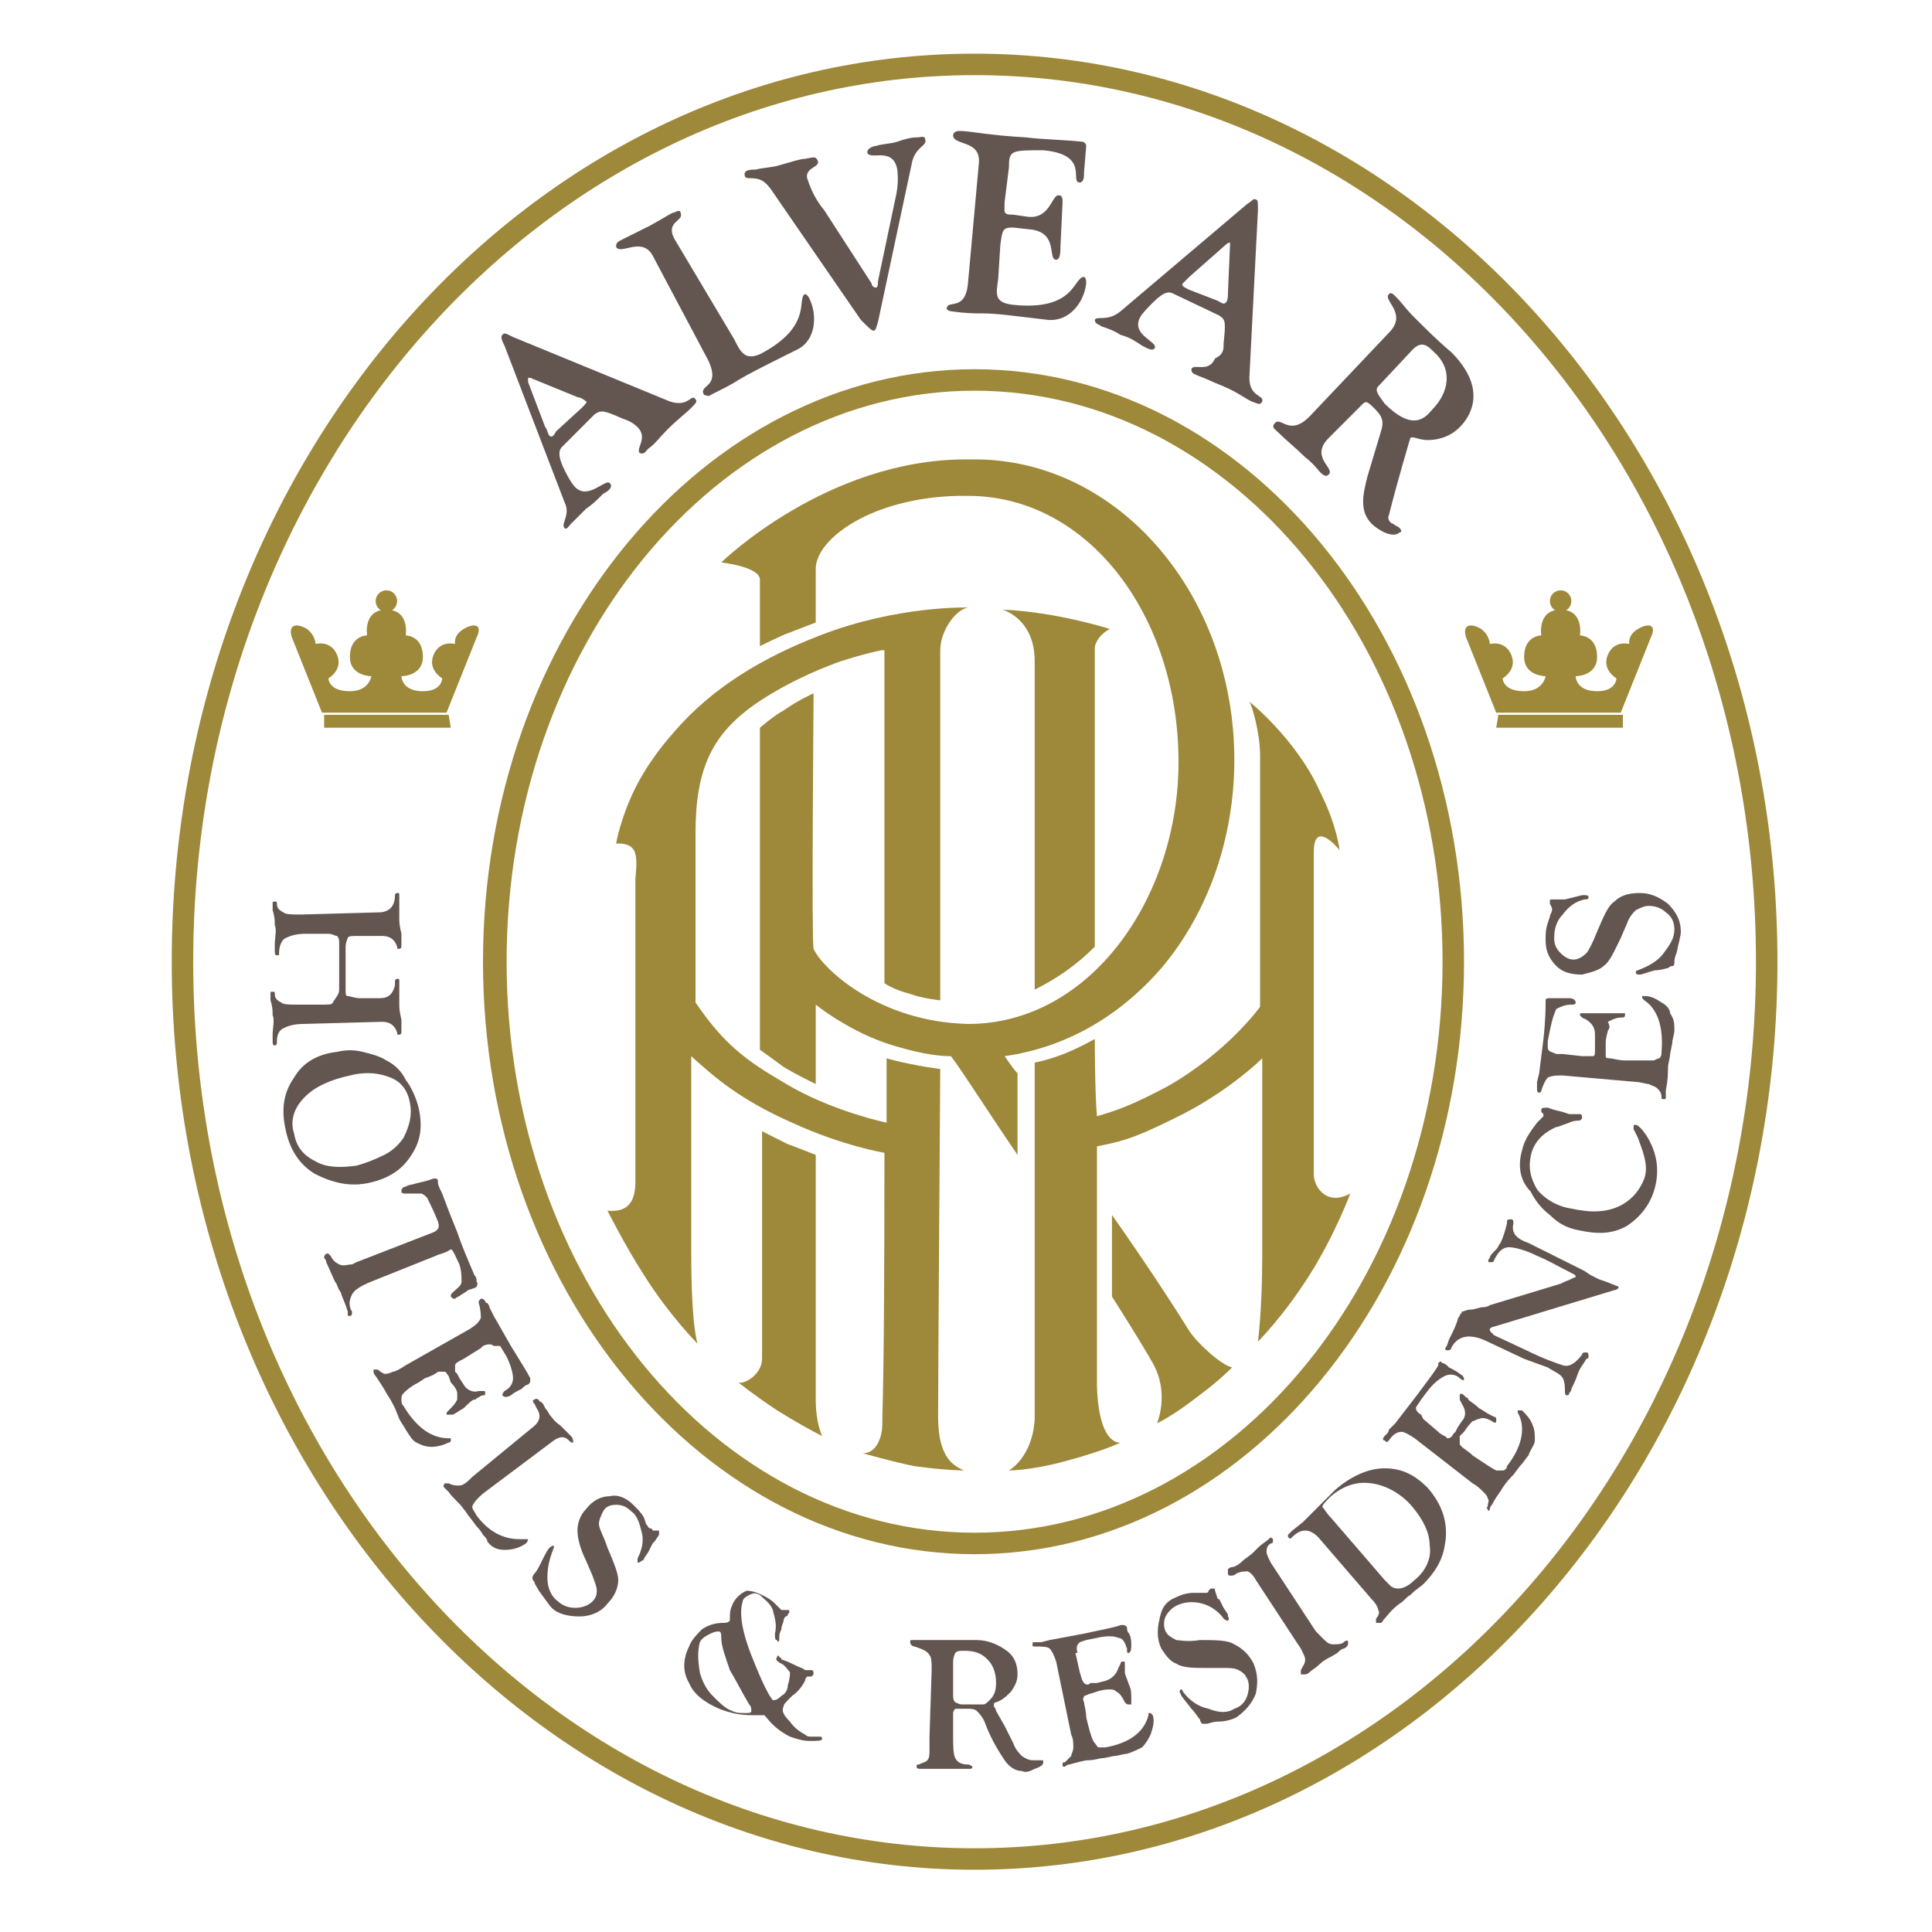 <?xml version="1.0" encoding="utf-8"?>
<!-- Generator: Adobe Illustrator 21.0.2, SVG Export Plug-In . SVG Version: 6.00 Build 0)  -->
<svg version="1.1" id="Layer_1" xmlns="http://www.w3.org/2000/svg" xmlns:xlink="http://www.w3.org/1999/xlink" x="0px" y="0px"
	 viewBox="0 0 90 90" style="enable-background:new 0 0 90 90;" xml:space="preserve">
<style type="text/css">
	.st0{fill:#9E8839;}
	.st1{fill:#635651;}
</style>
<g>
	<g>
		<path class="st0" d="M38,53.8c0,0-1-0.4-1.3-0.5c-0.4-0.2-1.2-0.6-1.2-0.6s0,9.9,0,10.6c0,0.7-0.8,1.2-1.1,1.1
			c0,0,0.6,0.5,1.8,1.3c0.8,0.5,1.7,1,2.1,1.2c0,0-0.3-0.6-0.3-1.7S38,53.8,38,53.8z"/>
		<path class="st0" d="M43.7,66c0-1.8,0.1-16.2,0.1-16.2c-1.5-0.2-2.5-0.5-2.5-0.5c0,1.2,0,2,0,3c-0.9-0.2-3.1-0.8-5-2
			c-1.9-1.1-2.8-2-3.9-3.6c0-0.7,0-5.4,0-7.9c0-3,0.8-4.5,2.5-5.8c1.5-1.1,3.2-1.8,4-2.1c0.5-0.2,2.3-0.7,2.3-0.6
			c0,0.2,0,15.5,0,15.5s0.4,0.3,1.2,0.5c0.5,0.2,1.4,0.3,1.4,0.3s0-15.8,0-16.3c0-0.9,0.7-1.9,1.3-2c0,0-3.3-0.1-6.9,1.3
			c-2.6,1-5,2.4-6.8,4.5c-0.8,0.9-1.4,1.8-1.8,2.6c-0.7,1.4-0.9,2.6-0.9,2.6s0.8-0.1,0.9,0.5c0.1,0.3,0,1.1,0,1.1
			c0,1.9,0,13.4,0,14.1c0,0.8-0.2,1.5-1.3,1.4c0,0,0.8,1.6,1.7,3c1.2,1.9,2.5,3.2,2.5,3.2s-0.3-0.7-0.3-4.3c0-0.8,0-5.6,0-9.1
			c1,0.9,2.2,2,4.7,3.1c2.4,1.1,4.3,1.4,4.3,1.4c0,11.1-0.1,11.7-0.1,12.7c0,0.4-0.2,1.3-0.9,1.3c0,0,1.4,0.4,2.4,0.6
			c1.5,0.2,2.3,0.2,2.3,0.2C44.5,68.3,43.7,68,43.7,66z"/>
		<path class="st0" d="M55.4,62c-0.3-0.5-1.9-3-3.6-5.4v3.8c0.9,1.4,1.8,2.9,1.9,3.1c0.8,1.4,0.2,2.8,0.2,2.8s0.7-0.3,2.1-1.4
			c0.8-0.6,1.4-1.2,1.4-1.2C56.9,63.6,55.8,62.6,55.4,62z"/>
		<path class="st0" d="M51,48.4c-0.9,0.5-1.8,0.9-2.8,1.1c0,0,0,0.8,0,1.1l0,0c0,5.4,0,15.3,0,15.5c-0.1,1.8-1.2,2.4-1.2,2.4
			s1,0,2.5-0.4c1.9-0.5,2.7-0.9,2.7-0.9s-1,0.2-1.1-2.6c0,0,0-5.8,0-9.9l0,0c0-0.6,0-0.6,0-1.3c1-0.2,1.6-0.3,3.6-1.3
			c2.5-1.2,4.1-2.8,4.1-2.8s0,6.7,0,9.2c0,2.5-0.2,4-0.2,4s1.2-1.2,2.4-3.1c1.2-1.9,1.9-3.8,1.9-3.8c-1.1,0.6-1.7-0.3-1.7-0.9
			c0-0.6,0-13.5,0-15c0-1.6,1.2-0.1,1.2-0.1c0,0-0.1-1.1-0.9-2.7c-1.1-2.5-3.5-4.4-3.3-4.2c0.1,0.1,0.5,1.4,0.5,2.5
			c0,5.3,0,11.7,0,11.7s-1.5,2.1-4.3,3.7c-1.7,0.9-2.3,1.1-3.3,1.4C51,50.9,51,48.4,51,48.4z"/>
		<path class="st0" d="M45.1,47.7L45.1,47.7c-4.2-0.1-6.8-2.6-7.2-3.5c-0.1-0.1,0-11.9,0-11.9s-0.7,0.3-1.4,0.8
			c-0.4,0.2-1.1,0.8-1.1,0.8c0,6.5,0,5.7,0,15c0,0,0.7,0.5,1.1,0.8c0.5,0.3,0.9,0.5,1.5,0.8l0-3.7c0,0,1.6,1.3,3.6,1.9
			c1,0.3,1.9,0.5,2.7,0.5c0.6,0.8,1.8,2.7,3.1,4.6l0-3.8c-0.2-0.2-0.6-0.8-0.6-0.8c2.8-0.4,5.3-1.8,7.3-4.1c2.2-2.6,3.4-6.1,3.4-9.7
			c0-7.7-5.4-14-12.1-14H45c-6.5,0-11.4,4.8-11.4,4.8s1.8,0.2,1.8,0.8l0,3.1c0,0,1-0.5,1.3-0.6c0.5-0.2,1.3-0.5,1.3-0.5
			c0-1.5,0-2.2,0-2.5c0-1.4,2.6-3.3,6.6-3.4c0,0,0.4,0,0.5,0c5.6,0,9.8,5.6,9.8,12.4C54.9,41.8,50.8,47.7,45.1,47.7L45.1,47.7z"/>
		<path class="st0" d="M48.2,46.1c1-0.5,1.9-1.1,2.8-2l0-0.2c0,0,0-11.7,0-13.7c0-0.3,0.3-0.7,0.7-0.9c0,0-2.5-0.8-5-0.9
			c0,0,1.5,0.4,1.5,2.4c0,0.7,0,15,0,15V46.1z"/>
	</g>
	<path class="st0" d="M22.5,44.8c0,15.2,10.3,27.6,22.9,27.6c12.6,0,22.8-12.4,22.8-27.6c0-15.2-10.2-27.6-22.8-27.6
		C32.8,17.2,22.5,29.6,22.5,44.8z M23.6,44.8c0-14.7,9.8-26.6,21.8-26.6c12,0,21.8,11.9,21.8,26.6c0,14.7-9.8,26.6-21.8,26.6
		C33.4,71.4,23.6,59.5,23.6,44.8z"/>
	<path class="st0" d="M8,44.8c0,23.3,16.8,42.3,37.4,42.3c20.6,0,37.4-19,37.4-42.3C82.8,21.5,66,2.5,45.4,2.5
		C24.7,2.5,8,21.5,8,44.8z M9,44.8C9,22.1,25.3,3.5,45.4,3.5c20.1,0,36.4,18.5,36.4,41.3c0,22.8-16.3,41.3-36.4,41.3
		C25.3,86.1,9,67.6,9,44.8z"/>
	<path class="st1" d="M26.2,20.8c-0.1,0.1-0.3,0.3,0.1,1.1c0.1,0.2,0.3,0.6,0.5,0.8c0.6,0.6,1.4-0.4,1.6-0.2
		c0.2,0.2-0.1,0.4-0.3,0.5c-0.3,0.3-0.5,0.5-0.8,0.7c-0.2,0.2-0.5,0.5-0.7,0.7c-0.1,0.1-0.2,0.3-0.3,0.2c-0.2-0.2,0.3-0.6,0-1.2
		l-2.8-7.3c-0.1-0.2-0.2-0.4-0.1-0.5c0.1-0.1,0.1-0.1,0.5,0.1l7.3,3c0.9,0.3,1-0.4,1.2-0.1c0.1,0.1,0,0.2-0.2,0.4
		c-0.3,0.3-0.6,0.5-1.1,1c-0.4,0.4-0.6,0.7-0.9,0.9c-0.1,0.1-0.2,0.3-0.4,0.2c-0.2-0.2,0.4-0.7-0.1-1.2c-0.2-0.2-0.4-0.3-0.7-0.4
		c-0.9-0.4-1-0.4-1.3-0.2L26.2,20.8z M27.1,19c0.1-0.1,0.3-0.3,0.2-0.3c-0.1-0.1-0.3-0.2-0.4-0.2l-2.2-0.9c-0.1,0-0.1,0-0.1,0
		c0,0,0,0.1,0,0.2l0.8,2.1c0.1,0.1,0.1,0.3,0.2,0.4c0.1,0.1,0.2,0,0.3-0.2L27.1,19z"/>
	<path class="st1" d="M54.7,13.7c-0.2-0.1-0.4-0.2-1,0.4c-0.2,0.2-0.5,0.5-0.6,0.7c-0.4,0.8,0.8,1.1,0.7,1.4c-0.1,0.2-0.4,0-0.6-0.1
		c-0.3-0.2-0.6-0.4-1-0.5c-0.3-0.2-0.6-0.3-0.9-0.4c-0.1-0.1-0.3-0.1-0.3-0.3c0.1-0.2,0.6,0.1,1.2-0.4l5.9-5
		c0.2-0.1,0.3-0.3,0.4-0.2c0.1,0,0.1,0.1,0.1,0.5l-0.4,7.8c0,0.9,0.7,0.8,0.6,1.1c-0.1,0.2-0.2,0.1-0.5,0c-0.4-0.2-0.6-0.4-1.3-0.7
		c-0.5-0.2-0.9-0.4-1.2-0.5c-0.2-0.1-0.3-0.1-0.3-0.3c0.1-0.3,0.8,0.2,1.1-0.5C57,16.5,57,16.3,57,16c0.1-1,0.1-1.1-0.2-1.3
		L54.7,13.7z M56.7,14c0.2,0.1,0.3,0.2,0.4,0.1c0.1-0.1,0.1-0.3,0.1-0.4l0.1-2.3c0-0.1,0-0.1,0-0.1c0,0-0.1,0-0.2,0.1l-1.7,1.5
		c-0.1,0.1-0.2,0.2-0.3,0.3c-0.1,0.1,0.1,0.2,0.3,0.3L56.7,14z"/>
	<path class="st1" d="M46.8,9.4c0,0.5-0.1,0.6,0.4,0.6l0.7,0.1c1,0.1,1.1-1,1.4-1c0.1,0,0.2,0,0.2,0.3l-0.1,2.1c0,0.2,0,0.6-0.2,0.6
		c-0.4,0,0.1-1.2-1.1-1.4l-0.9-0.1c-0.5,0-0.5,0.1-0.6,0.8L46.5,13c-0.1,0.7-0.2,1.1,0.7,1.2c2.9,0.3,2.8-1.3,3.3-1.3
		c0,0,0.1,0,0.1,0.3c-0.1,0.9-0.8,1.8-1.8,1.7c-1.7-0.2-2.4-0.3-3-0.3c-0.4,0-0.8,0-1.5-0.1c-0.1,0-0.2-0.1-0.2-0.1
		c0-0.5,0.9,0.2,1-1.3l0.5-5.5c0.1-1.1-1.2-0.8-1.2-1.3c0-0.1,0.1-0.2,0.3-0.2c0.5,0,1.3,0.2,3.1,0.3c0.8,0.1,1.6,0.1,2.6,0.2
		c0.1,0,0.2,0.1,0.2,0.2l-0.1,1.2c0,0.2,0,0.5-0.2,0.5c-0.5,0,0.5-1.3-1.7-1.5C47.1,7,47,7,47,7.8L46.8,9.4z"/>
	<path class="st1" d="M64.7,15.5c0.9-0.9-0.3-1.5,0-1.8c0.1-0.1,0.2,0,0.3,0.1c0.4,0.4,0.4,0.5,0.9,1c0.5,0.5,1.1,1.1,1.7,1.6
		c1.8,1.8,0.8,3.1,0.4,3.5c-0.5,0.5-1.1,0.6-1.5,0.6c-0.4,0-0.7-0.2-0.8-0.1c0,0-0.6,2-1,3.6c-0.1,0.2,0.1,0.4,0.2,0.4
		c0.1,0.1,0.2,0.1,0.3,0.2c0.1,0.1,0.1,0.2,0,0.2c-0.3,0.3-1-0.1-1.3-0.4c-0.6-0.6-0.4-1.4-0.2-2.2l0.6-2c0.2-0.6,0.1-0.8-0.3-1.2
		c-0.4-0.4-0.4-0.3-0.7,0l-1.4,1.4c-0.9,0.9,0.3,1.4,0,1.7c-0.1,0.1-0.2,0.1-0.4-0.1c-0.1-0.1-0.3-0.4-0.7-0.7
		c-0.4-0.4-0.9-0.8-1.3-1.2c-0.1-0.1-0.3-0.2-0.1-0.4c0.3-0.3,0.7,0.7,1.7-0.4L64.7,15.5z M64.2,18c-0.2,0.2,0.1,0.5,0.3,0.8
		c1.2,1.2,1.8,0.8,2.2,0.3c0.8-0.8,1-1.9,0.1-2.7c-0.3-0.3-0.6-0.6-1.1,0L64.2,18z"/>
	<path class="st1" d="M40.9,15c-0.1,0.3-0.1,0.4-0.2,0.4c-0.1,0-0.2-0.1-0.6-0.5l-4.2-6.1c-0.3-0.4-0.5-0.5-1-0.5c0,0-0.2,0-0.2-0.1
		c-0.1-0.3,0.3-0.3,0.5-0.3c0.4-0.1,0.8-0.1,1.1-0.2c0.7-0.2,1-0.3,1.2-0.3C38,7.3,38,7.3,38.1,7.5c0.1,0.3-0.6,0.3-0.5,0.8
		c0.1,0.3,0.3,0.9,0.8,1.5l2.2,3.4c0,0.1,0.1,0.2,0.2,0.2c0.1,0,0.1-0.2,0.1-0.3l0.8-3.8c0.2-0.8,0.1-1.3,0.1-1.4
		c-0.2-1.1-1.3-0.4-1.4-0.8c0-0.2,0.3-0.3,0.4-0.3c0.3-0.1,0.7-0.1,1-0.2c0.3-0.1,0.6-0.2,0.9-0.2c0.2,0,0.4-0.1,0.4,0.1
		c0.1,0.3-0.4,0.3-0.6,1L40.9,15z"/>
	<path class="st1" d="M34.2,15.8c0.3,0.6,0.5,1,1.2,0.7c2.5-1.3,1.7-2.6,2.1-2.8c0,0,0.1,0,0.2,0.2c0.4,0.8,0.3,2-0.6,2.4
		c-1.6,0.8-2.2,1.1-2.7,1.4c-0.3,0.2-0.7,0.4-1.3,0.7c-0.1,0.1-0.2,0-0.3,0c-0.3-0.5,0.8-0.3,0.2-1.6l-2.6-4.9
		c-0.5-0.9-1.5,0-1.7-0.4c0-0.1,0-0.2,0.2-0.3c0.4-0.2,1-0.5,1.4-0.7c0.9-0.5,1-0.6,1.1-0.6c0.2-0.1,0.3-0.1,0.3,0
		c0.2,0.4-0.7,0.4-0.3,1.2L34.2,15.8z"/>
	<g>
		<path class="st0" d="M17.1,29.7"/>
		<polygon class="st0" points="20.9,33.3 15.1,33.3 15.1,33.9 21,33.9 		"/>
		<path class="st0" d="M21.6,29.3c-0.5,0.3-0.4,0.7-0.4,0.7s-0.7-0.2-1,0.5c-0.3,0.7,0.4,1.1,0.4,1.1s0,0.6-0.9,0.6
			c-1,0-1-0.7-1-0.7s1,0,1-0.9c0-1-0.8-1-0.8-1s0.2-1.2-0.9-1.2c-1.1,0-0.9,1.2-0.9,1.2s-0.8,0-0.8,1c0,0.9,1,0.9,1,0.9
			s-0.1,0.7-1,0.7c-1,0-1-0.6-1-0.6s0.7-0.4,0.4-1.1c-0.3-0.7-1-0.5-1-0.5s0-0.4-0.4-0.7c-0.5-0.3-0.9-0.2-0.7,0.4l1.4,3.5h5.8
			l1.4-3.5C22.5,29.1,22.1,29,21.6,29.3z"/>
		<circle class="st0" cx="18" cy="28" r="0.5"/>
	</g>
	<g>
		<path class="st0" d="M71.8,29.7"/>
		<polygon class="st0" points="75.6,33.3 69.8,33.3 69.7,33.9 75.6,33.9 		"/>
		<path class="st0" d="M76.3,29.3c-0.5,0.3-0.4,0.7-0.4,0.7s-0.7-0.2-1,0.5c-0.3,0.7,0.4,1.1,0.4,1.1s0,0.6-0.9,0.6
			c-1,0-1-0.7-1-0.7s1,0,1-0.9c0-1-0.8-1-0.8-1s0.2-1.2-0.9-1.2c-1.1,0-0.9,1.2-0.9,1.2s-0.8,0-0.8,1c0,0.9,1,0.9,1,0.9
			s-0.1,0.7-1,0.7c-1,0-1-0.6-1-0.6s0.7-0.4,0.4-1.1c-0.3-0.7-1-0.5-1-0.5s0-0.4-0.4-0.7c-0.5-0.3-0.9-0.2-0.7,0.4l1.4,3.5h5.8
			l1.4-3.5C77.2,29.1,76.8,29,76.3,29.3z"/>
		<circle class="st0" cx="72.7" cy="28" r="0.5"/>
	</g>
	<g>
		<path class="st1" d="M15.8,46.1l0-2.1c0-0.2,0-0.3-0.1-0.4c-0.1,0-0.2-0.1-0.4-0.1l-1.1,0c-0.4,0-0.7,0.1-0.9,0.2
			c-0.2,0.1-0.3,0.4-0.3,0.7c0,0.1,0,0.1-0.1,0.1c-0.1,0-0.1-0.1-0.1-0.2c0-0.1,0-0.2,0-0.3c0-0.3,0.1-0.7,0-0.9
			c0-0.2,0-0.4-0.1-0.7c0-0.2,0-0.3,0-0.3c0-0.1,0-0.1,0.1-0.1c0.1,0,0.1,0,0.1,0.1c0,0.2,0.1,0.3,0.3,0.4c0.1,0.1,0.4,0.1,0.7,0.1
			l0.2,0l3.6-0.1c0.2,0,0.4-0.1,0.5-0.2c0.1-0.1,0.2-0.3,0.2-0.6c0-0.1,0.1-0.1,0.1-0.1c0.1,0,0.1,0,0.1,0.1c0,0.1,0,0.1,0,0.3
			c0,0.2,0,0.5,0,0.8c0,0.1,0,0.3,0.1,0.7c0,0.2,0,0.4,0,0.5c0,0.1,0,0.2-0.1,0.2c-0.1,0-0.1,0-0.1-0.1c-0.1-0.3-0.3-0.5-0.7-0.5
			l-1.1,0c-0.3,0-0.5,0-0.5,0.1c0,0-0.1,0.2-0.1,0.4l0,2c0,0.2,0,0.3,0.1,0.3c0.1,0,0.3,0.1,0.6,0.1l0.9,0c0.4,0,0.6-0.2,0.7-0.6
			l0-0.2c0-0.1,0.1-0.1,0.1-0.1c0.1,0,0.1,0,0.1,0.1c0,0.1,0,0.1,0,0.3c0,0.2,0,0.5,0,0.8c0,0.1,0,0.3,0.1,0.7c0,0.2,0,0.4,0,0.5
			c0,0.1,0,0.2-0.1,0.2c-0.1,0-0.1,0-0.1-0.1c-0.1-0.3-0.3-0.5-0.7-0.5l-3.7,0.1c-0.4,0-0.7,0.1-0.9,0.2c-0.2,0.1-0.3,0.3-0.3,0.6
			c0,0.1,0,0.2-0.1,0.2c-0.1,0-0.1-0.1-0.1-0.2c0-0.1,0-0.2,0-0.3c0-0.3,0.1-0.7,0-0.9c0-0.2,0-0.4-0.1-0.7c0-0.2,0-0.3,0-0.3
			c0-0.1,0-0.1,0.1-0.1c0.1,0,0.1,0,0.1,0.1c0,0.2,0.1,0.3,0.3,0.4c0.1,0.1,0.4,0.1,0.7,0.1l0.2,0l1,0c0.3,0,0.5,0,0.5-0.1
			C15.7,46.4,15.8,46.3,15.8,46.1z"/>
		<path class="st1" d="M19.5,51.6c0.2,0.9,0.1,1.6-0.4,2.3c-0.4,0.6-1,1-1.9,1.2c-0.9,0.2-1.7,0-2.5-0.4c-0.7-0.4-1.2-1.1-1.4-2.1
			c-0.2-0.9-0.1-1.7,0.4-2.4c0.4-0.7,1.1-1.1,2-1.2c0.4-0.1,0.8-0.1,1.2,0c0.4,0.1,0.8,0.2,1.1,0.4c0.4,0.2,0.7,0.5,0.9,0.9
			C19.2,50.7,19.4,51.2,19.5,51.6z M19.1,51.4c-0.1-0.6-0.4-1-0.9-1.2c-0.5-0.2-1.1-0.3-1.9-0.1c-0.9,0.2-1.6,0.5-2.1,1
			c-0.5,0.5-0.7,1.1-0.5,1.7c0.1,0.6,0.4,1,1,1.3c0.5,0.3,1.2,0.3,1.9,0.2c0.4-0.1,0.9-0.3,1.3-0.5c0.4-0.2,0.7-0.5,0.9-0.8
			C19.1,52.4,19.2,51.9,19.1,51.4z"/>
		<path class="st1" d="M20.3,58.5l-3,1.2c-0.5,0.2-0.8,0.4-0.9,0.6c-0.1,0.2-0.2,0.5,0,0.8c0,0.1,0,0.2-0.1,0.2
			c-0.1,0-0.1,0-0.1-0.1c0,0,0-0.1,0-0.1l-0.1-0.3l-0.2-0.5c0,0,0-0.1-0.1-0.2c-0.1-0.2-0.1-0.3-0.2-0.4l-0.4-0.9
			c0-0.1-0.1-0.2-0.1-0.2c0-0.1,0-0.1,0.1-0.2c0.1,0,0.1,0,0.1,0s0.1,0.1,0.1,0.1c0.1,0.2,0.2,0.3,0.4,0.4c0.2,0.1,0.4,0,0.6,0
			l0.2-0.1l3.6-1.4c0.2-0.1,0.3-0.2,0.2-0.5c-0.2-0.5-0.4-0.9-0.5-1.1c-0.1-0.1-0.2-0.2-0.3-0.2c-0.1,0-0.3,0-0.6,0l-0.1,0
			c-0.1,0-0.2,0-0.2-0.1c0-0.1,0-0.1,0.1-0.2c0.1,0,0.2-0.1,0.3-0.1l0.4-0.1l0.4-0.1l0.3-0.1c0.1,0,0.2,0,0.2,0.1c0,0,0,0.1,0,0.1
			c0,0.1,0.1,0.3,0.2,0.5l0.3,0.8l0.4,1c0.2,0.6,0.5,1.3,0.8,2c0.1,0.1,0.1,0.2,0.1,0.3c0.1,0.1,0,0.3-0.1,0.3l-0.3,0.1
			c0,0-0.1,0.1-0.3,0.2c-0.1,0.1-0.2,0.1-0.3,0.2c-0.1,0-0.1,0-0.2-0.1c0-0.1,0-0.1,0.1-0.2c0.2-0.2,0.4-0.3,0.4-0.5
			c0-0.2,0-0.5-0.1-0.8c-0.2-0.4-0.3-0.7-0.4-0.7C20.7,58.4,20.5,58.4,20.3,58.5z"/>
		<path class="st1" d="M22.4,62.8l-0.8,0.5c-0.2,0.1-0.4,0.2-0.4,0.3c0,0.1,0,0.2,0,0.3l0.1,0.1l0.1,0.2l0.2,0.3
			c0.1,0.2,0.4,0.4,0.7,0.3l0.2,0c0.1,0,0.1,0,0.1,0.1c0,0.1,0,0.1-0.1,0.1c0,0-0.1,0-0.2,0.1c-0.1,0-0.1,0.1-0.2,0.1
			c-0.1,0-0.3,0.2-0.5,0.4c-0.2,0.1-0.3,0.2-0.5,0.3L21,65.9c0,0-0.1,0-0.1,0c0,0,0,0-0.1,0c0-0.1,0-0.1,0.1-0.2
			c0.2-0.2,0.3-0.3,0.4-0.5c0-0.1,0-0.2,0-0.3c0-0.1-0.1-0.3-0.3-0.5l-0.1-0.3c-0.1-0.1-0.1-0.2-0.2-0.2c-0.1,0-0.2,0-0.3,0
			c-0.1,0.1-0.3,0.2-0.6,0.3l-0.3,0.2c-0.4,0.2-0.6,0.4-0.7,0.5c-0.1,0.1-0.1,0.2-0.1,0.3c0,0.1,0,0.2,0.1,0.3
			c0.6,1,1.3,1.5,2.1,1.5c0,0,0.1,0,0.1,0c0,0,0,0,0,0.1c0,0,0,0.1-0.1,0.1c-0.2,0.1-0.5,0.2-0.8,0.2c-0.3,0-0.5-0.1-0.7-0.2
			c-0.2-0.1-0.3-0.3-0.5-0.6c-0.1-0.2-0.2-0.3-0.3-0.5l-0.2-0.5c-0.1-0.2-0.2-0.4-0.4-0.7c-0.1-0.2-0.3-0.5-0.5-0.8
			c-0.1-0.1-0.1-0.2-0.1-0.2c0-0.1,0-0.1,0-0.1c0,0,0.1,0,0.2,0c0.1,0.1,0.3,0.2,0.3,0.2c0.1,0,0.2,0,0.4-0.1c0.1,0,0.3-0.1,0.6-0.3
			l3-1.7c0.3-0.2,0.4-0.3,0.5-0.5c0-0.1,0-0.4-0.1-0.7c0-0.1,0-0.1,0.1-0.2c0.1,0,0.1,0,0.2,0.1c0,0,0,0.1,0.1,0.1
			c0,0,0.1,0.1,0.1,0.2l0.2,0.4l0.8,1.4c0.5,0.8,0.8,1.3,0.9,1.5c0,0,0,0,0,0.1c0,0.1,0,0.1-0.1,0.2c-0.1,0-0.2,0.1-0.3,0.2
			c-0.2,0.1-0.4,0.2-0.5,0.3c-0.2,0.1-0.3,0.1-0.4,0c0,0,0-0.1,0.1-0.2c0.2-0.1,0.4-0.3,0.4-0.6c0-0.2-0.1-0.6-0.3-1l-0.3-0.5
			L23,62.7c-0.1-0.1-0.3-0.1-0.5,0L22.4,62.8z"/>
		<path class="st1" d="M22.6,69.5c-0.4,0.3-0.6,0.6-0.6,0.7c0,0.1,0.1,0.2,0.2,0.4c0.6,0.8,1.3,1.1,2,1.1c0.2,0,0.3,0,0.4,0
			c0,0,0,0.1-0.1,0.2c-0.3,0.2-0.6,0.3-1,0.3c-0.3,0-0.6-0.1-0.8-0.4c0-0.1-0.1-0.2-0.2-0.3c0,0-0.1-0.2-0.3-0.4l-0.3-0.4
			c-0.1-0.1-0.2-0.3-0.3-0.4c-0.2-0.3-0.5-0.5-0.7-0.8c-0.1-0.1-0.1-0.1-0.2-0.2c-0.1-0.1,0-0.1,0-0.2c0,0,0.1,0,0.2,0
			c0.2,0.1,0.3,0.1,0.5,0.1c0.2,0,0.4-0.2,0.6-0.4l2.8-2.3c0.4-0.3,0.4-0.6,0.2-0.9l-0.1-0.2c-0.1-0.1-0.1-0.2,0-0.2
			c0.1-0.1,0.1,0,0.2,0c0,0,0,0.1,0.1,0.1c0,0,0.1,0.1,0.1,0.1l0.1,0.2c0.1,0.1,0.2,0.3,0.2,0.3c0.1,0.1,0.2,0.3,0.5,0.5
			c0.2,0.2,0.3,0.3,0.5,0.5c0.1,0.1,0.1,0.2,0.1,0.3c-0.1,0-0.1,0-0.2-0.1c-0.2-0.2-0.4-0.2-0.7,0L22.6,69.5z"/>
		<path class="st1" d="M29.5,70.1c0.2,0.2,0.4,0.4,0.5,0.6l0.1,0.3c0.1,0.1,0.1,0.2,0.2,0.2c0,0,0.1,0,0.1,0.1l0.2,0c0,0,0,0,0.1,0
			c0,0,0,0.1,0,0.2l-0.2,0.3c0,0-0.1,0.1-0.1,0.1l-0.2,0.4l-0.2,0.3c0,0,0,0.1-0.1,0.1c-0.1,0.1-0.2,0.1-0.2,0.1c0,0,0-0.1,0-0.2
			c0.2-0.4,0.3-0.8,0.2-1.2c-0.1-0.4-0.2-0.8-0.5-1c-0.2-0.2-0.4-0.3-0.7-0.3c-0.3,0-0.5,0.1-0.6,0.3c-0.1,0.2-0.2,0.4-0.2,0.6
			c0,0.2,0.2,0.5,0.4,1.1c0.3,0.7,0.5,1.2,0.5,1.5c0,0.4-0.2,0.8-0.5,1.1c-0.3,0.4-0.8,0.6-1.3,0.6c-0.5,0-1-0.1-1.3-0.4
			c-0.1-0.1-0.3-0.4-0.6-0.8c-0.1-0.2-0.2-0.3-0.2-0.4c-0.1-0.1-0.1-0.2-0.1-0.2c0,0,0-0.1,0.1-0.2c0.1-0.1,0.2-0.3,0.3-0.5
			c0.2-0.4,0.3-0.6,0.4-0.7c0.1-0.1,0.2-0.1,0.2-0.1c0,0,0,0.1,0,0.1c-0.2,0.5-0.3,0.9-0.3,1.4c0,0.5,0.2,0.9,0.5,1.1
			c0.2,0.2,0.5,0.3,0.8,0.3c0.3,0,0.6-0.1,0.8-0.3c0.2-0.2,0.2-0.4,0.2-0.5c0-0.2-0.1-0.4-0.2-0.7l-0.3-0.7
			c-0.3-0.6-0.4-1.1-0.4-1.4c0-0.3,0.1-0.7,0.4-1c0.3-0.4,0.7-0.6,1.1-0.6C28.8,69.6,29.2,69.8,29.5,70.1z"/>
		<path class="st1" d="M35.5,74.3c0.2,0.1,0.4,0.2,0.6,0.4c0.2,0.2,0.3,0.3,0.3,0.3c0,0,0.1,0,0.1,0l0.1,0c0,0,0,0,0.1,0
			c0.1,0,0.1,0.1,0,0.2c0,0,0,0.1-0.1,0.1c-0.1,0.1-0.1,0.2-0.1,0.2c0,0.1-0.1,0.2-0.1,0.4c-0.1,0.2-0.1,0.3-0.1,0.4
			c0,0,0,0.1,0,0.1c0,0.1-0.1,0.1-0.1,0c-0.1,0-0.1-0.1-0.1-0.3c0.1-0.4,0-0.7-0.1-1.1c-0.1-0.3-0.4-0.5-0.6-0.7
			c-0.2-0.1-0.3-0.1-0.5,0c-0.2,0.1-0.3,0.2-0.3,0.3c-0.1,0.3-0.1,0.7,0,1.2c0.1,0.5,0.3,1.1,0.6,1.8c0.4,1,0.7,1.5,0.8,1.6
			c0.1,0,0.2,0,0.4-0.2c0.2-0.1,0.3-0.3,0.3-0.5c0.1-0.3,0.1-0.5,0.1-0.6c-0.1-0.1-0.2-0.3-0.4-0.4c-0.2-0.1-0.3-0.2-0.2-0.3
			c0-0.1,0.1-0.1,0.1,0c0,0,0.1,0,0.1,0.1c0.3,0.1,0.5,0.2,0.7,0.3c0.2,0.1,0.3,0.1,0.4,0.2l0.2,0c0,0,0.1,0,0.1,0
			c0.1,0,0.1,0.1,0.1,0.2c0,0-0.1,0.1-0.1,0.1c-0.1,0-0.2,0-0.2,0c0,0-0.1,0.1-0.1,0.2c-0.1,0.2-0.3,0.5-0.6,0.7
			c-0.3,0.3-0.4,0.4-0.4,0.5c-0.1,0.2,0,0.4,0.3,0.7c0.2,0.3,0.5,0.5,0.7,0.6c0.1,0.1,0.2,0.1,0.3,0.1l0.3,0c0,0,0,0,0.1,0
			c0.1,0,0.1,0.1,0.1,0.1c0,0.1-0.2,0.1-0.6,0.1c-0.3,0-0.6-0.1-0.9-0.2c-0.4-0.2-0.8-0.5-1.1-0.9c-0.1-0.1-0.1-0.1-0.1-0.1
			c0,0-0.1,0-0.2,0l-0.4,0c-0.5,0-1-0.1-1.5-0.3c-0.7-0.3-1.2-0.7-1.4-1.2c-0.3-0.5-0.3-1.1,0-1.7c0.1-0.3,0.4-0.6,0.6-0.8
			c0.3-0.2,0.6-0.3,1-0.3c0.1,0,0.2,0,0.3-0.1c0,0,0-0.1,0-0.1c0-0.2,0-0.4,0.1-0.6c0.1-0.3,0.4-0.6,0.7-0.7
			C34.8,74.1,35.1,74.1,35.5,74.3z M33.5,76c-0.1,0-0.2,0-0.4,0.1c-0.2,0.1-0.4,0.2-0.5,0.4c-0.1,0.4-0.1,0.8,0,1.4
			c0.1,0.4,0.3,0.8,0.6,1.1c0.3,0.3,0.6,0.6,0.9,0.7c0.2,0.1,0.4,0.1,0.6,0.1c0.2,0,0.3,0,0.3-0.1c0-0.1,0-0.2-0.1-0.3
			c-0.3-0.5-0.6-1.1-0.9-1.6c-0.2-0.6-0.4-1.1-0.4-1.5C33.6,76.2,33.6,76,33.5,76z"/>
		<path class="st1" d="M44.4,80.8c0,0.5,0,0.9,0.1,1.1c0.1,0.2,0.3,0.3,0.6,0.3c0.1,0,0.2,0.1,0.2,0.1c0,0.1-0.1,0.1-0.1,0.1
			c0,0-0.1,0-0.2,0c-0.2,0-0.5,0-0.7,0c-0.2,0-0.4,0-0.5,0l-0.4,0l-0.3,0c-0.1,0-0.1,0-0.2,0c-0.1,0-0.2,0-0.2-0.1
			c0-0.1,0-0.1,0.1-0.1c0.2-0.1,0.3-0.1,0.4-0.2c0.1-0.1,0.1-0.3,0.1-0.5l0-0.4l0-0.2l0.1-3.1c0-0.3,0-0.6-0.1-0.7
			c-0.1-0.2-0.4-0.3-0.7-0.4c-0.1,0-0.2-0.1-0.2-0.2c0-0.1,0-0.1,0.1-0.1c0,0,0.1,0,0.2,0c0.2,0,0.5,0,0.7,0c0.3,0,0.6,0,1.1,0
			c0.5,0,0.8,0,1,0c0.5,0,1,0.2,1.4,0.5c0.4,0.3,0.5,0.7,0.5,1.1c0,0.3-0.1,0.5-0.3,0.8c-0.2,0.2-0.4,0.4-0.7,0.5
			c-0.1,0-0.1,0.1-0.1,0.1c0,0,0,0.1,0,0.1c0,0,0.1,0.1,0.1,0.2l0.4,0.7l0.4,0.8c0.1,0.3,0.3,0.5,0.4,0.6C47.9,82,48,82,48.2,82
			c0.1,0,0.1,0,0.2,0c0,0,0.1,0,0.1,0c0.1,0,0.1,0,0.1,0.1c0,0.1-0.1,0.2-0.4,0.3c-0.2,0.1-0.4,0.2-0.6,0.1c-0.3,0-0.6-0.2-0.8-0.5
			c-0.2-0.3-0.6-0.9-0.9-1.7c-0.1-0.3-0.3-0.5-0.4-0.6c-0.1-0.1-0.3-0.1-0.5-0.1l-0.3,0l-0.2,0c0,0-0.1,0.1-0.1,0.2L44.4,80.8z
			 M44.4,77.4l0,1.5c0,0.2,0,0.3,0.1,0.4c0,0,0.2,0.1,0.3,0.1c0.5,0,0.8,0,1,0c0.1,0,0.2-0.1,0.3-0.2c0.2-0.2,0.3-0.4,0.3-0.8
			c0-0.4-0.1-0.8-0.4-1.1c-0.3-0.3-0.6-0.4-1.1-0.4c-0.2,0-0.3,0-0.4,0.1C44.5,77,44.4,77.2,44.4,77.4z"/>
		<path class="st1" d="M50.1,77l0.2,0.9c0.1,0.3,0.1,0.4,0.2,0.5c0.1,0.1,0.2,0.1,0.3,0l0.1,0l0.2,0l0.4-0.1
			c0.3-0.1,0.5-0.3,0.6-0.6l0.1-0.2c0-0.1,0.1-0.1,0.1-0.1c0.1,0,0.1,0,0.1,0.1c0,0,0,0.1,0,0.2c0,0.1,0,0.1,0,0.2
			c0,0.1,0.1,0.3,0.2,0.6c0.1,0.2,0.1,0.4,0.1,0.6l0,0.2c0,0,0,0.1,0,0.1c0,0,0,0-0.1,0c-0.1,0-0.1,0-0.2-0.1
			c-0.1-0.2-0.2-0.4-0.4-0.5c-0.1-0.1-0.2-0.1-0.3-0.1c-0.1,0-0.3,0-0.6,0.1l-0.3,0.1c-0.1,0-0.2,0.1-0.3,0.1c0,0.1-0.1,0.1,0,0.3
			c0,0.1,0.1,0.4,0.1,0.7l0.1,0.4c0.1,0.4,0.2,0.7,0.3,0.8c0.1,0.1,0.1,0.2,0.2,0.2c0.1,0,0.2,0,0.3,0c1.1-0.2,1.8-0.7,2-1.5
			c0,0,0-0.1,0-0.1c0,0,0.1,0,0.1,0c0,0,0,0,0.1,0.1c0.1,0.3,0,0.6-0.1,0.9c-0.1,0.2-0.2,0.4-0.4,0.6c-0.2,0.1-0.4,0.2-0.7,0.3
			c-0.2,0-0.4,0.1-0.6,0.1l-0.5,0.1c-0.2,0-0.4,0.1-0.7,0.1c-0.2,0-0.5,0.1-0.9,0.2c-0.1,0-0.2,0.1-0.2,0.1c-0.1,0-0.1,0-0.1-0.1
			c0-0.1,0-0.1,0.1-0.1c0.1-0.1,0.2-0.2,0.3-0.3c0-0.1,0.1-0.2,0.1-0.4c0-0.2,0-0.4-0.1-0.6l-0.7-3.4c-0.1-0.3-0.2-0.5-0.3-0.6
			c-0.1-0.1-0.4-0.1-0.7-0.1c-0.1,0-0.1,0-0.1-0.1c0-0.1,0-0.1,0.1-0.1c0,0,0.1,0,0.1,0c0.1,0,0.1,0,0.2,0l0.4-0.1l1.6-0.3
			c0.9-0.2,1.5-0.3,1.7-0.4c0,0,0,0,0.1,0c0.1,0,0.1,0,0.2,0.1c0,0.1,0,0.2,0.1,0.3c0.1,0.2,0.1,0.4,0.1,0.5c0,0.2,0,0.3-0.1,0.4
			c-0.1,0-0.1,0-0.1-0.2c-0.1-0.3-0.2-0.5-0.4-0.5c-0.2-0.1-0.6-0.1-1,0l-0.5,0.1l-0.3,0.1c-0.1,0.1-0.2,0.2-0.1,0.5L50.1,77z"/>
		<path class="st1" d="M54.8,74.4c0.2-0.1,0.5-0.2,0.8-0.2l0.3,0c0.1,0,0.2,0,0.3,0c0,0,0.1,0,0.1-0.1l0.1-0.1c0,0,0,0,0.1,0
			c0.1,0,0.1,0,0.1,0.1l0.1,0.3c0,0,0,0.1,0.1,0.1l0.2,0.4l0.2,0.3c0,0,0,0.1,0,0.1c0.1,0.1,0,0.2,0,0.2c0,0-0.1,0-0.2-0.1
			c-0.2-0.3-0.6-0.6-1-0.7c-0.4-0.1-0.8-0.1-1.2,0.1c-0.2,0.1-0.4,0.3-0.5,0.5c-0.1,0.2-0.1,0.5,0,0.7c0.1,0.2,0.3,0.3,0.5,0.4
			c0.1,0,0.5,0.1,1.1,0c0.7,0,1.3,0,1.6,0.2c0.4,0.2,0.7,0.5,0.9,0.9c0.2,0.5,0.2,0.9,0.1,1.4c-0.2,0.5-0.5,0.8-0.9,1.1
			c-0.2,0.1-0.5,0.2-0.9,0.2c-0.2,0-0.4,0.1-0.5,0.1c-0.1,0-0.2,0-0.2,0c0,0-0.1-0.1-0.1-0.2c-0.1-0.1-0.2-0.3-0.4-0.5
			C55.2,79.2,55,79,55,78.9c-0.1-0.1,0-0.2,0-0.2c0,0,0.1,0,0.1,0.1c0.3,0.4,0.7,0.7,1.2,0.8c0.5,0.2,0.9,0.2,1.2,0
			c0.3-0.1,0.5-0.3,0.6-0.6c0.1-0.3,0.1-0.6,0-0.8c-0.1-0.2-0.2-0.3-0.4-0.4c-0.2-0.1-0.4-0.1-0.7-0.1l-0.7,0c-0.7,0-1.2,0-1.5-0.2
			c-0.3-0.1-0.5-0.4-0.7-0.7c-0.2-0.4-0.2-0.9-0.1-1.3C54.1,74.9,54.3,74.6,54.8,74.4z"/>
		<path class="st1" d="M61.3,76l0.3,0.3c0.2,0.2,0.3,0.3,0.5,0.3c0.2,0,0.4,0,0.5-0.1c0.1-0.1,0.2-0.1,0.2,0c0,0.1,0,0.2-0.2,0.3
			c-0.1,0-0.2,0.1-0.3,0.2c-0.3,0.2-0.6,0.3-0.8,0.5c-0.2,0.2-0.4,0.3-0.5,0.4C61,77.9,60.9,78,60.8,78c-0.1,0-0.1,0-0.2,0l0,0
			l0-0.2c0.1-0.2,0.2-0.3,0.2-0.5c0-0.1-0.1-0.3-0.2-0.5l-0.2-0.3l-1.9-2.9c-0.1-0.2-0.3-0.4-0.4-0.4c-0.1,0-0.3,0-0.5,0.1
			c-0.1,0.1-0.2,0.1-0.3,0.1c0,0-0.1,0-0.1-0.1c0-0.1,0-0.1,0-0.2c0,0,0.1-0.1,0.2-0.1c0.1,0,0.3-0.1,0.5-0.3
			c0.1-0.1,0.3-0.2,0.5-0.4l0.2-0.2c0.2-0.2,0.4-0.3,0.5-0.4c0.1-0.1,0.1-0.1,0.2,0c0,0,0,0.1,0,0.1c0,0,0,0.1-0.1,0.1
			c-0.2,0.1-0.2,0.3-0.2,0.4c0,0.1,0.1,0.3,0.2,0.5L61.3,76z"/>
		<path class="st1" d="M61.4,71.6c-0.2-0.2-0.4-0.3-0.6-0.3c-0.2,0-0.4,0.1-0.6,0.3c-0.1,0.1-0.1,0.1-0.2,0c0,0,0-0.1,0-0.1
			c0,0,0.1-0.1,0.2-0.2l0.5-0.4c0.1-0.1,0.2-0.2,0.3-0.3c0.1-0.1,0.3-0.3,0.5-0.5c0.3-0.3,0.5-0.5,0.7-0.7c0.7-0.6,1.5-1,2.3-1
			c0.8,0,1.4,0.3,2,0.9c0.7,0.8,1,1.7,0.8,2.7c-0.1,0.7-0.5,1.3-1,1.8c-0.1,0.1-0.3,0.2-0.6,0.5c-0.2,0.1-0.3,0.3-0.5,0.4
			c-0.4,0.3-0.6,0.6-0.7,0.7c-0.1,0.1-0.1,0.2-0.2,0.2c-0.1,0-0.1,0-0.2,0c0,0,0-0.1,0-0.2c0.1-0.1,0.2-0.3,0.1-0.4
			c0-0.1-0.1-0.3-0.3-0.5L61.4,71.6z M62,70.7l2.5,2.9l0.3,0.3c0.3,0.2,0.7,0.1,1.1-0.3c0.5-0.4,0.8-1,0.7-1.6
			c0-0.6-0.3-1.2-0.8-1.8c-0.5-0.6-1.2-1-1.9-1.1c-0.7-0.1-1.3,0.1-1.9,0.6c-0.2,0.2-0.4,0.4-0.4,0.5C61.7,70.3,61.8,70.5,62,70.7z"
			/>
		<path class="st1" d="M66.3,66.1l0.7,0.6c0.2,0.2,0.4,0.2,0.4,0.3c0.1,0,0.2,0,0.3-0.2l0.1-0.1l0.1-0.2l0.2-0.3
			c0.2-0.2,0.2-0.5,0-0.8l-0.1-0.2c0-0.1,0-0.1,0-0.2c0-0.1,0.1-0.1,0.2,0c0,0,0.1,0.1,0.1,0.1c0.1,0,0.1,0.1,0.1,0.1
			c0.1,0.1,0.3,0.2,0.5,0.4c0.2,0.1,0.3,0.2,0.5,0.3l0.2,0.1c0,0,0.1,0,0.1,0.1c0,0,0,0,0,0.1c0,0.1-0.1,0.1-0.2,0
			c-0.2-0.1-0.4-0.2-0.6-0.1c-0.1,0-0.2,0.1-0.3,0.1c-0.1,0.1-0.2,0.2-0.4,0.5l-0.2,0.2C68,67,68,67.1,68,67.2c0,0.1,0,0.1,0.1,0.2
			c0.1,0.1,0.3,0.2,0.5,0.4l0.3,0.2c0.3,0.2,0.6,0.4,0.8,0.5c0.1,0,0.2,0,0.3,0c0.1,0,0.2-0.1,0.2-0.2c0.7-0.9,0.9-1.8,0.5-2.5
			c0,0,0-0.1,0-0.1c0,0,0,0,0.1,0c0,0,0.1,0,0.1,0c0.2,0.2,0.4,0.4,0.5,0.7c0.1,0.2,0.1,0.5,0.1,0.7c0,0.2-0.2,0.4-0.3,0.7
			c-0.1,0.1-0.2,0.3-0.4,0.5l-0.3,0.4c-0.1,0.1-0.3,0.3-0.5,0.6c-0.1,0.2-0.3,0.4-0.5,0.8c-0.1,0.1-0.1,0.2-0.1,0.2
			c0,0.1-0.1,0.1-0.1,0c0,0-0.1-0.1,0-0.1c0-0.2,0.1-0.3,0-0.4c0-0.1-0.1-0.2-0.2-0.3c-0.1-0.1-0.3-0.3-0.5-0.4l-2.7-2.1
			c-0.3-0.2-0.5-0.3-0.6-0.3c-0.2,0-0.4,0.1-0.6,0.4c-0.1,0.1-0.1,0.1-0.2,0c-0.1,0-0.1-0.1,0-0.2c0,0,0,0,0.1-0.1
			c0,0,0.1-0.1,0.1-0.2l0.3-0.3l1-1.3c0.6-0.8,0.9-1.2,1-1.4c0,0,0,0,0-0.1c0.1-0.1,0.1-0.1,0.2,0c0.1,0,0.2,0.1,0.3,0.2
			c0.2,0.1,0.4,0.2,0.5,0.3c0.2,0.1,0.2,0.2,0.2,0.3c0,0-0.1,0-0.2-0.1c-0.2-0.2-0.5-0.2-0.7-0.1c-0.2,0.1-0.5,0.3-0.8,0.7l-0.3,0.4
			l-0.2,0.3c-0.1,0.1,0,0.3,0.2,0.4L66.3,66.1z"/>
		<path class="st1" d="M69.4,60.8l3.3-1l0.2-0.1c0.3-0.1,0.4-0.2,0.5-0.2c0-0.1,0-0.1-0.2-0.2c-0.6-0.3-1.1-0.6-1.6-0.8
			c-0.6-0.3-1.1-0.4-1.3-0.4c-0.3,0-0.5,0.2-0.7,0.6c0,0.1-0.1,0.1-0.2,0.1c-0.1,0-0.1-0.1,0-0.2c0-0.1,0.1-0.2,0.3-0.4
			c0.1-0.1,0.1-0.2,0.2-0.3c0.1-0.2,0.2-0.5,0.3-0.9c0-0.1,0-0.1,0-0.1c0-0.1,0.1-0.1,0.2-0.1c0.1,0,0.1,0.1,0.1,0.2
			c-0.1,0.4,0.1,0.7,0.7,0.9l0.2,0.1l2.4,1.2l0.3,0.2l0.4,0.2l0.3,0.1l0.5,0.2c0.1,0,0.1,0.1,0.1,0.1c0,0-0.1,0.1-0.2,0.1l-5.6,1.7
			c-0.1,0-0.2,0.1-0.2,0.1c0,0.1,0,0.1,0.1,0.2l0.1,0.1l1.5,0.7c0.8,0.4,1.4,0.6,1.7,0.7c0.3,0.1,0.6-0.1,0.9-0.5
			c0-0.1,0.1-0.1,0.2-0.1c0.1,0,0.1,0.1,0.1,0.2c0,0,0,0.1-0.1,0.1c-0.1,0.2-0.3,0.4-0.4,0.7c-0.1,0.3-0.2,0.5-0.3,0.7
			c0,0.1-0.1,0.2-0.1,0.2c0,0.1-0.1,0.1-0.1,0.1c-0.1,0-0.1-0.1-0.1-0.2c0-0.2,0-0.4-0.1-0.6c-0.1-0.2-0.4-0.3-0.7-0.5L71,63.3
			l-1.7-0.8c-0.8-0.4-1.4-0.3-1.7,0.3c0,0.1-0.1,0.1-0.2,0.1c-0.1,0-0.1-0.1,0-0.2l0.1-0.3l0.1-0.2c0.1-0.2,0.2-0.4,0.3-0.7
			c0-0.1,0.1-0.2,0.1-0.2c0-0.1,0.1-0.1,0.1-0.2c0.1,0,0.2-0.1,0.5-0.1l0.4-0.1C69.3,60.9,69.4,60.8,69.4,60.8z"/>
		<path class="st1" d="M70.9,53.6c0.1-0.5,0.4-0.9,0.7-1.3l0.2-0.2c0,0,0.1-0.1,0.1-0.1c0-0.1,0-0.1,0-0.1l-0.1-0.1c0,0,0,0,0-0.1
			c0-0.1,0.1-0.1,0.3-0.1l0.3,0.1l0.4,0.1l0.3,0.1l0.2,0c0.1,0,0.2,0,0.3,0c0.1,0,0.1,0.1,0.1,0.2c0,0-0.1,0.1-0.1,0.1
			c-0.1,0-0.3,0-0.5,0.1c-0.3,0.1-0.5,0.2-0.6,0.2c-0.7,0.3-1.1,0.8-1.2,1.4c-0.1,0.5,0,1,0.3,1.5c0.3,0.4,0.9,0.8,1.6,0.9
			c0.9,0.2,1.7,0.2,2.4-0.2c0.5-0.3,0.8-0.7,1-1.2c0.1-0.3,0.1-0.6,0-1c-0.1-0.4-0.2-0.6-0.3-0.9l-0.2-0.4c0-0.1,0-0.1,0-0.1
			c0-0.1,0-0.1,0.1-0.1c0.1,0,0.3,0.2,0.5,0.5c0.5,0.8,0.6,1.6,0.4,2.4c-0.2,0.8-0.7,1.4-1.3,1.8c-0.7,0.4-1.4,0.4-2.3,0.2
			c-0.5-0.1-0.9-0.3-1.3-0.7c-0.4-0.3-0.7-0.7-0.9-1.1C70.8,55,70.7,54.3,70.9,53.6z"/>
		<path class="st1" d="M72.8,49.1l0.9,0.1c0.3,0,0.4,0,0.5,0c0.1,0,0.1-0.1,0.1-0.3l0-0.1l0-0.2l0-0.4c0-0.3-0.1-0.5-0.4-0.7
			l-0.2-0.1c0,0-0.1-0.1-0.1-0.1c0-0.1,0-0.1,0.1-0.1c0,0,0.1,0,0.2,0c0.1,0,0.1,0,0.2,0c0.1,0,0.3,0,0.7,0c0.2,0,0.4,0,0.6,0l0.2,0
			c0,0,0.1,0,0.1,0c0,0,0,0,0,0.1c0,0.1-0.1,0.1-0.2,0.1c-0.2,0-0.4,0.1-0.6,0.2C75,47.8,75,47.9,74.9,48c0,0.1-0.1,0.3-0.1,0.6
			l0,0.3c0,0.1,0,0.2,0,0.3c0,0.1,0.1,0.1,0.2,0.1c0.1,0,0.4,0.1,0.7,0.1l0.4,0c0.4,0,0.7,0,0.9,0c0.1,0,0.2-0.1,0.3-0.1
			c0.1-0.1,0.1-0.2,0.1-0.3c0.1-1.2-0.2-2-0.8-2.4c0,0,0,0-0.1-0.1c0,0,0-0.1,0-0.1c0,0,0.1,0,0.1,0c0.3,0,0.5,0.1,0.8,0.3
			c0.2,0.1,0.4,0.3,0.4,0.5C78,47.5,78,47.7,78,48c0,0.2-0.1,0.4-0.1,0.6l-0.1,0.5c0,0.2-0.1,0.4-0.1,0.7c0,0.2,0,0.5-0.1,1
			c0,0.1,0,0.2,0,0.3c0,0.1,0,0.1-0.1,0.1c-0.1,0-0.1,0-0.1-0.1c0-0.2-0.1-0.3-0.2-0.4c-0.1-0.1-0.2-0.1-0.4-0.2
			c-0.1,0-0.4-0.1-0.6-0.1l-3.4-0.3c-0.3,0-0.5,0-0.7,0.1c-0.1,0.1-0.2,0.3-0.3,0.6c0,0.1-0.1,0.1-0.1,0.1c-0.1,0-0.1-0.1-0.1-0.2
			c0,0,0-0.1,0-0.1c0-0.1,0-0.1,0-0.2l0.1-0.4l0.2-1.6c0.1-0.9,0.1-1.5,0.1-1.7c0,0,0,0,0-0.1c0-0.1,0.1-0.1,0.2-0.1
			c0.1,0,0.2,0,0.4,0c0.3,0,0.4,0,0.5,0c0.2,0,0.3,0.1,0.3,0.2c0,0.1-0.1,0.1-0.2,0.1c-0.3,0-0.5,0.1-0.7,0.2
			c-0.1,0.2-0.2,0.5-0.3,1l-0.1,0.5l0,0.3c0,0.2,0.2,0.2,0.4,0.3L72.8,49.1z"/>
		<path class="st1" d="M72,43.8c0-0.3,0-0.5,0.1-0.8l0.1-0.3c0-0.1,0.1-0.2,0.1-0.3c0,0,0-0.1,0-0.1l-0.1-0.2c0,0,0,0,0-0.1
			c0-0.1,0-0.1,0.1-0.1l0.4,0c0.1,0,0.1,0,0.2,0l0.4-0.1l0.4-0.1c0,0,0.1,0,0.1,0c0.1,0,0.2,0,0.2,0.1c0,0.1-0.1,0.1-0.2,0.1
			c-0.4,0.1-0.7,0.3-1,0.7c-0.3,0.3-0.4,0.7-0.4,1.1c0,0.3,0.1,0.5,0.3,0.7c0.2,0.2,0.4,0.3,0.6,0.3c0.2,0,0.4-0.1,0.6-0.3
			c0.1-0.1,0.3-0.5,0.5-1c0.3-0.7,0.5-1.2,0.8-1.4c0.3-0.3,0.7-0.4,1.2-0.4c0.5,0,0.9,0.2,1.3,0.5c0.4,0.4,0.6,0.8,0.6,1.3
			c0,0.2-0.1,0.5-0.2,1c-0.1,0.2-0.1,0.4-0.1,0.4c0,0.1,0,0.2-0.1,0.2c0,0-0.1,0-0.2,0.1c-0.1,0-0.3,0.1-0.6,0.1
			c-0.4,0.1-0.6,0.2-0.7,0.2c-0.1,0-0.2,0-0.2-0.1c0,0,0-0.1,0.1-0.1c0.5-0.2,0.9-0.4,1.2-0.8c0.3-0.4,0.5-0.7,0.5-1.1
			c0-0.3-0.1-0.6-0.4-0.8c-0.2-0.2-0.5-0.3-0.8-0.3c-0.2,0-0.4,0.1-0.6,0.2c-0.1,0.1-0.3,0.3-0.4,0.6l-0.3,0.7
			c-0.3,0.6-0.5,1.1-0.8,1.3c-0.2,0.2-0.6,0.3-1,0.4c-0.5,0-0.9-0.1-1.2-0.4C72.1,44.6,72,44.2,72,43.8z"/>
	</g>
</g>
</svg>
